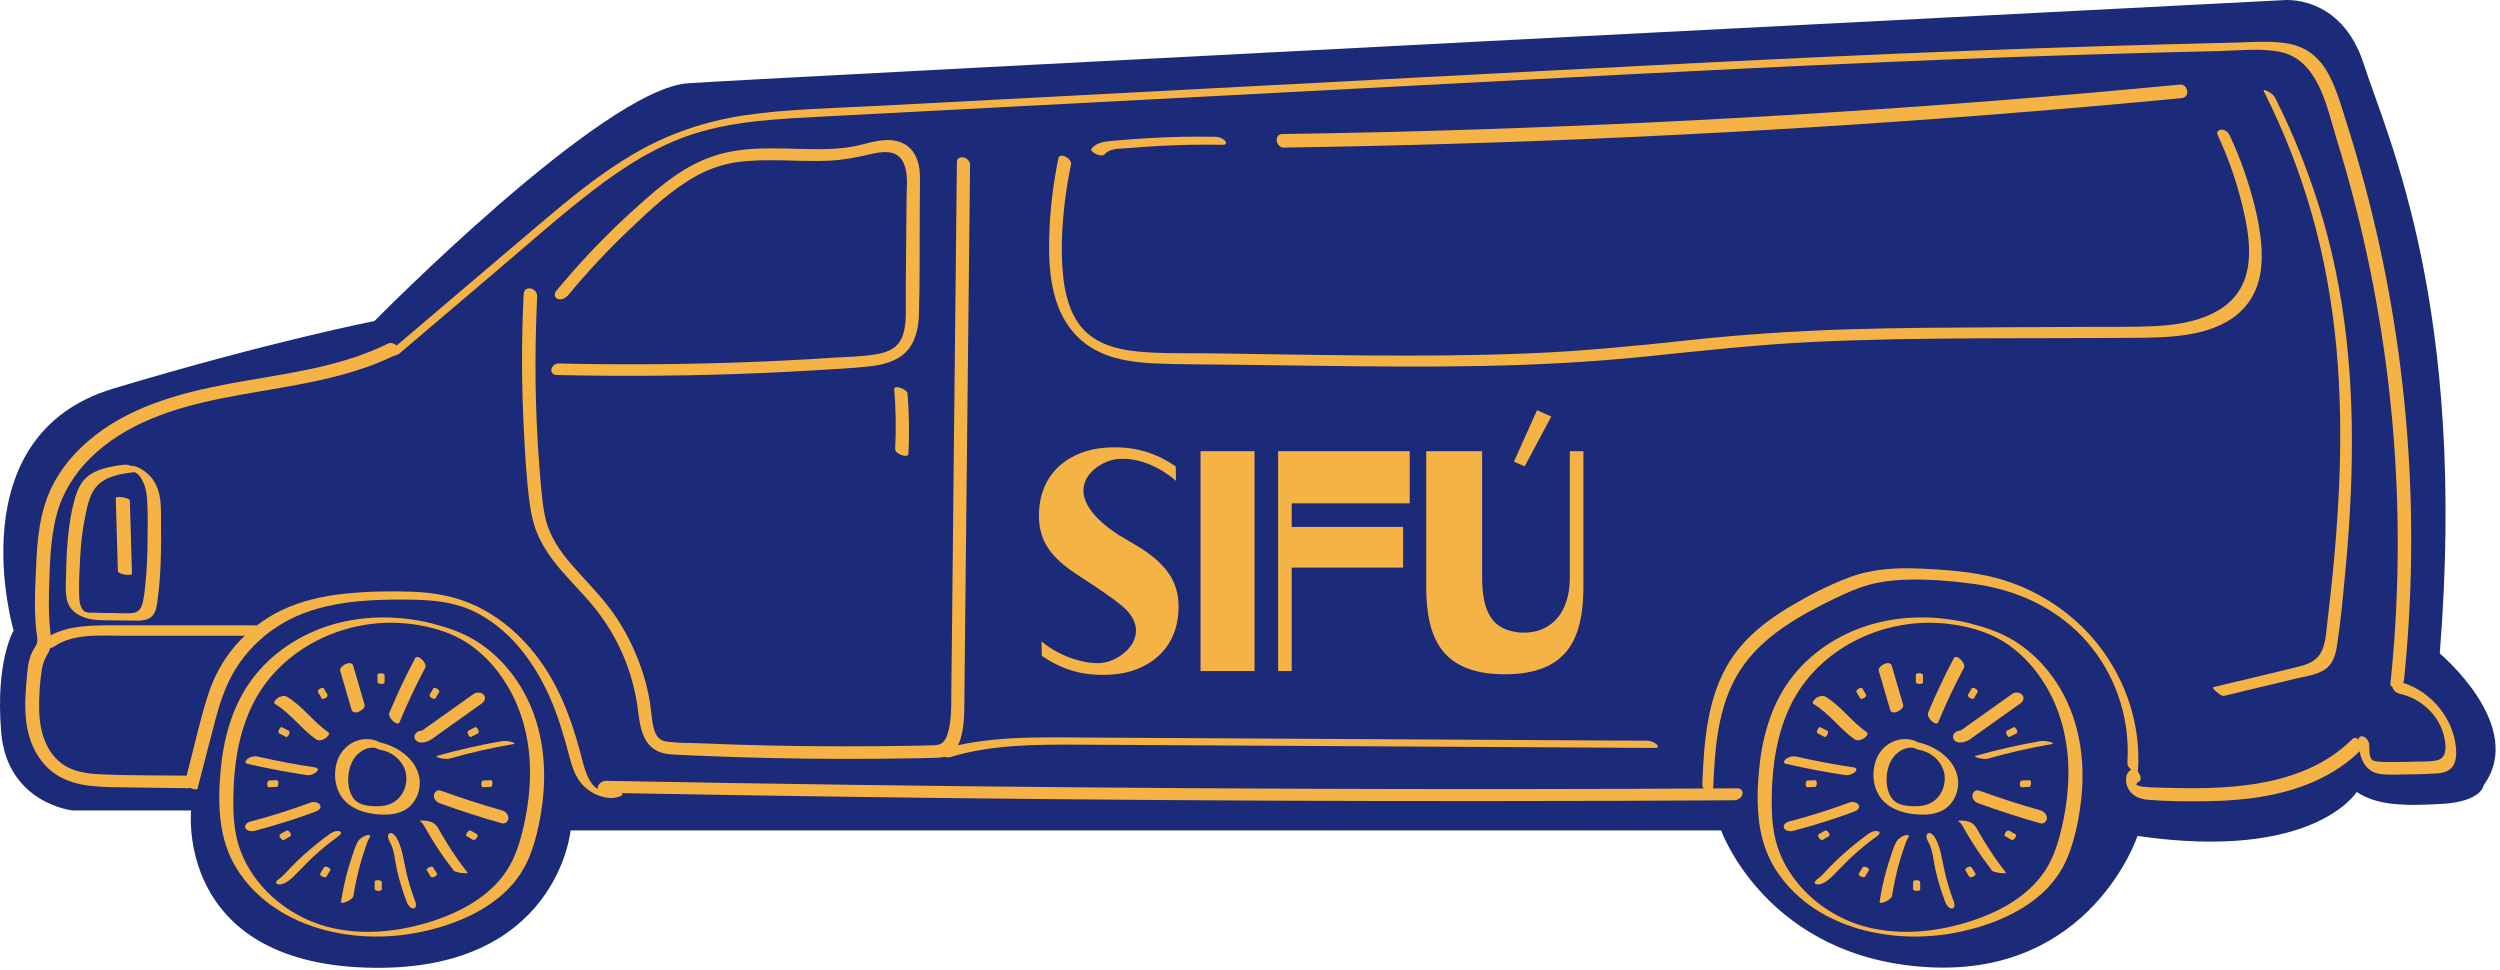 <svg width="469" height="182" viewBox="0 0 469 182" fill="none" xmlns="http://www.w3.org/2000/svg">
<path d="M70.277 60.201C70.277 60.201 113.087 16.69 129.086 15.616C145.086 14.542 428.171 0.038 428.171 0.038C428.171 0.038 439.192 -1.314 443.486 12.134C447.781 25.563 462.944 57.275 457.699 122.588C457.699 122.588 473.965 136.184 465.965 147.261C465.965 147.261 465.68 150.373 458.061 150.817C450.441 151.262 445.823 151.002 442.118 148.576C442.118 148.576 434.081 161.653 400.999 156.819C400.999 156.819 392.353 183.066 361.894 181.455C331.434 179.843 322.883 155.781 322.883 155.781H107.045C107.045 155.781 104.555 182.677 68.718 181.529C32.882 180.38 35.846 152.04 35.846 152.04H13.595C13.595 152.04 1.32 150.725 0.218 137.332C-0.884 123.94 2.555 118.29 2.555 118.29C2.555 118.29 -8.257 81.744 21.271 72.89C50.8 64.017 70.277 60.22 70.277 60.22V60.201Z" fill="#1B2B79"/>
<path d="M74.955 66.296C81.187 60.998 87.42 55.701 93.652 50.403C99.429 45.495 105.11 40.438 111.134 35.807C116.891 31.38 123.143 27.342 130.173 25.101C137.793 22.674 145.868 22.322 153.811 21.896C187.159 20.155 220.526 18.395 253.873 16.654C287.126 14.913 320.379 13.079 353.631 11.653C370.296 10.93 386.96 10.338 403.625 9.893C407.843 9.782 412.061 9.671 416.28 9.578C419.966 9.485 423.918 9.022 427.548 9.689C434.939 11.06 436.516 20.136 438.34 26.045C447.461 55.46 451.204 86.412 449.361 117.087C449.133 120.847 448.829 124.626 448.43 128.368C448.335 129.294 450.881 128.571 450.976 127.719C454.188 96.693 451.737 65.148 443.699 34.955C442.692 31.195 441.609 27.453 440.431 23.73C439.367 20.377 438.435 16.821 436.725 13.709C435.3 11.134 433.172 9.152 430.208 8.393C426.788 7.522 423.044 7.911 419.548 7.985C402.694 8.374 385.858 8.893 369.004 9.541C334.877 10.856 300.769 12.727 266.661 14.505C232.44 16.302 198.199 18.099 163.977 19.895C155.844 20.322 147.579 20.451 139.522 21.655C132.187 22.767 125.29 25.119 118.924 28.842C112.559 32.565 107.029 37.122 101.519 41.79C95.248 47.088 89.016 52.422 82.745 57.738L73.245 65.815C71.914 66.945 74.195 66.963 74.936 66.333L74.955 66.296Z" fill="#F6B345"/>
<path d="M450.022 130.111C453.917 130.908 457.281 133.853 458.364 137.613C458.82 139.206 459.39 142.188 457.11 142.651C455.799 142.911 454.355 142.855 453.024 142.892C451.58 142.929 450.136 142.966 448.692 142.948C447.875 142.948 447.058 142.948 446.241 142.892C445.823 142.855 445.177 142.744 444.968 142.522C444.436 141.929 444.474 140.577 444.474 139.762C444.474 139.15 443.999 138.446 443.429 138.206C442.897 137.965 442.441 138.243 442.46 138.817C442.46 141.429 443.315 144.763 446.469 145.189C448.122 145.411 449.908 145.3 451.58 145.282C453.423 145.282 455.248 145.207 457.091 145.096C458.535 145.004 459.846 144.615 460.435 143.225C460.929 142.021 460.815 140.651 460.625 139.391C460.207 136.724 458.915 134.223 457.11 132.204C455.115 129.981 452.435 128.333 449.452 127.74C448.825 127.61 448.654 128.277 448.768 128.74C448.901 129.315 449.395 129.963 450.022 130.093V130.111Z" fill="#F6B345"/>
<path d="M113.021 148.724C140.707 149.242 168.373 149.65 196.058 149.909C223.743 150.169 251.049 150.298 278.544 150.28C294.125 150.28 309.706 150.224 325.288 150.132C325.953 150.132 326.656 149.724 326.865 149.076C327.036 148.501 326.694 147.89 326.029 147.89C298.344 148.057 270.658 148.075 242.973 147.964C215.478 147.853 187.982 147.612 160.487 147.242C144.906 147.038 129.325 146.779 113.743 146.482C113.078 146.482 112.375 146.89 112.166 147.538C111.976 148.112 112.356 148.705 113.002 148.724H113.021Z" fill="#F6B345"/>
<path d="M401.093 144.445C401.625 136.109 398.927 127.755 393.739 121.105C388.951 114.956 382.015 110.399 374.377 108.399C369.892 107.232 365.161 106.898 360.544 106.676C355.926 106.454 351.29 106.676 346.938 108.306C343.062 109.751 339.262 111.733 335.727 113.844C332.345 115.863 329.115 118.253 326.569 121.235C321.096 127.626 319.937 135.98 319.5 144.019C319.443 145.056 319.405 146.112 319.348 147.149C319.329 147.742 319.918 148.372 320.374 148.668C320.735 148.89 321.343 149.057 321.362 148.464C321.704 140.722 322.103 132.479 326.455 125.736C330.578 119.327 337.704 115.4 344.487 112.14C346.463 111.196 348.477 110.306 350.606 109.714C352.734 109.121 354.938 108.862 357.123 108.769C361.532 108.584 366.073 108.973 370.443 109.566C378.082 110.621 385.265 113.826 390.585 119.383C395.962 125.014 398.984 132.534 399.155 140.221C399.174 141.185 399.155 142.166 399.098 143.13C399.06 143.704 399.668 144.352 400.124 144.649C400.485 144.889 401.074 145.038 401.112 144.445H401.093Z" fill="#F6B345"/>
<path d="M399.938 144.373C398.551 144.947 398.684 146.781 399.216 147.874C399.938 149.319 401.401 149.912 402.959 150.041C406.646 150.338 410.427 150.356 414.113 150.301C420.973 150.208 427.927 149.356 434.217 146.577C437.466 145.133 440.449 143.169 442.958 140.668C443.718 139.909 442.217 137.76 441.304 138.649C432.621 147.3 419.377 148.115 407.691 147.818C405.905 147.763 404.08 147.781 402.294 147.615C401.895 147.578 401.458 147.522 401.078 147.374C400.983 147.337 400.869 147.244 400.774 147.207C400.603 147.152 400.717 147.096 400.755 147.207C400.812 147.374 400.755 147.17 400.774 147.115C400.907 146.874 400.888 146.8 401.192 146.67C402.237 146.225 400.983 143.91 399.9 144.355L399.938 144.373Z" fill="#F6B345"/>
<path d="M72.768 64.473C63.476 69.067 52.969 70.123 42.86 72.012C33.378 73.79 23.725 76.476 16.372 82.885C13.141 85.701 10.443 89.202 8.923 93.184C7.061 98.056 6.89 103.261 6.681 108.392C6.567 111.022 6.472 113.652 6.643 116.264C6.681 116.931 6.738 117.616 6.814 118.283C6.89 118.913 7.023 119.561 7.004 120.21C6.985 120.784 6.719 121.173 6.415 121.654C6.073 122.192 5.826 122.747 5.636 123.34C5.256 124.488 5.161 125.693 5.047 126.897C4.933 128.23 4.819 129.582 4.762 130.916C4.667 133.454 4.819 136.01 5.579 138.455C6.244 140.567 7.384 142.549 8.999 144.086C10.69 145.716 12.932 146.698 15.251 147.161C17.569 147.624 20.115 147.661 22.566 147.698C25.397 147.735 28.229 147.772 31.041 147.809C32.428 147.809 33.815 147.846 35.221 147.865C36.969 147.883 36.551 145.531 34.993 145.512C29.692 145.438 24.352 145.512 19.051 145.272C16.904 145.179 14.661 144.938 12.723 143.938C10.937 143.03 9.607 141.511 8.752 139.752C7.764 137.677 7.403 135.454 7.346 133.176C7.289 130.675 7.46 128.101 7.84 125.637C8.011 124.507 8.372 123.599 8.961 122.618C9.664 121.469 9.645 120.284 9.493 118.987C9.17 116.431 9.132 113.838 9.189 111.263C9.322 106.336 9.379 101.242 10.652 96.463C11.735 92.425 13.996 88.831 16.999 85.868C23.573 79.421 32.618 76.532 41.549 74.735C51.391 72.753 61.538 71.827 70.906 68.067C72.046 67.604 73.148 67.103 74.25 66.566C75.713 65.844 74.079 63.825 72.768 64.473Z" fill="#F6B345"/>
<path d="M37.073 147.887C38.194 143.571 39.297 139.236 40.437 134.92C41.444 131.105 42.736 127.437 45.073 124.177C47.125 121.306 49.766 118.879 52.826 117.045C56.265 114.989 60.141 113.822 64.112 113.193C68.236 112.544 72.435 112.452 76.615 112.489C80.701 112.526 84.824 112.822 88.567 114.545C95.427 117.712 100.101 124.01 103.066 130.623C104.719 134.328 105.84 138.199 106.866 142.107C107.341 143.886 107.93 145.682 109.165 147.09C110.4 148.498 112.3 149.498 114.182 149.683C115.018 149.758 115.835 149.628 116.595 149.276C117.089 149.035 116.253 148.387 116.063 148.276C115.645 148.016 114.904 147.664 114.41 147.905C110.723 149.683 109.545 143.737 108.956 141.496C107.93 137.606 106.657 133.753 104.928 130.086C101.66 123.232 96.491 117.157 89.461 113.748C85.66 111.915 81.575 111.155 77.357 111.007C73.138 110.859 68.844 110.933 64.664 111.377C60.483 111.822 56.55 112.711 52.845 114.471C49.595 116.027 46.688 118.249 44.332 120.917C41.824 123.751 40.075 127.029 38.954 130.604C37.605 134.828 36.655 139.181 35.534 143.46L34.698 146.72C34.489 147.553 36.959 148.516 37.111 147.887H37.073Z" fill="#F6B345"/>
<path d="M207.229 28.942C208.141 27.775 210.25 27.904 211.58 27.793C213.576 27.626 215.571 27.478 217.585 27.367C221.556 27.163 225.509 27.089 229.48 27.163C230.031 27.163 230.145 26.774 229.822 26.404C229.423 25.941 228.682 25.681 228.074 25.663C223.836 25.589 219.599 25.663 215.381 25.922C213.291 26.033 211.2 26.2 209.11 26.385C207.552 26.534 205.785 26.589 204.759 27.904C204.322 28.46 206.678 29.664 207.229 28.942Z" fill="#F6B345"/>
<path d="M198.568 29.666C197.561 34.482 196.972 39.391 196.839 44.318C196.744 48.356 196.877 52.468 198.112 56.358C199.252 59.97 201.437 63.193 204.763 65.231C208.297 67.398 212.515 67.991 216.62 68.176C221.522 68.398 226.443 68.343 231.365 68.417C236.552 68.491 241.721 68.546 246.908 68.621C257.264 68.75 267.601 68.861 277.957 68.658C288.313 68.454 298.668 67.917 308.967 66.861C319.266 65.805 329.755 64.638 340.225 64.138C360.785 63.193 381.401 63.564 401.98 63.36C408.763 63.286 417.238 62.767 421.666 56.951C424.193 53.635 424.573 49.356 424.174 45.374C423.718 40.854 422.483 36.335 421 32.056C420.221 29.796 419.309 27.592 418.302 25.424C418.036 24.85 417.466 24.331 416.782 24.313C416.231 24.313 415.756 24.739 416.022 25.295C417.979 29.5 419.537 33.889 420.62 38.391C421.609 42.466 422.483 46.93 421.495 51.098C419.689 58.692 411.709 60.767 404.697 61.156C400.251 61.397 395.766 61.285 391.32 61.322C386.304 61.341 381.306 61.378 376.29 61.397C366.371 61.452 356.471 61.471 346.552 61.785C336.634 62.1 326.582 62.767 316.644 63.842C306.706 64.916 296.882 65.879 286.925 66.287C266.974 67.102 246.984 66.546 227.032 66.287C222.491 66.231 217.874 66.379 213.351 65.935C209.475 65.564 205.523 64.49 202.938 61.452C200.582 58.655 199.727 54.876 199.404 51.338C198.986 46.93 199.233 42.41 199.746 38.02C200.031 35.612 200.43 33.223 200.924 30.852C201.152 29.759 198.815 28.462 198.549 29.703L198.568 29.666Z" fill="#F6B345"/>
<path d="M98.246 54.913C97.809 63.675 97.828 72.455 98.303 81.216C98.531 85.588 98.778 89.978 99.348 94.312C99.614 96.313 100.051 98.313 100.83 100.184C101.533 101.851 102.502 103.426 103.585 104.889C105.732 107.779 108.374 110.279 110.711 113.021C113.162 115.873 115.176 119.041 116.696 122.449C118.216 125.857 119.242 129.599 119.699 133.341C120.079 136.564 120.687 140.454 124.563 141.324C125.589 141.547 126.634 141.565 127.679 141.621C128.8 141.676 129.921 141.732 131.042 141.769C133.323 141.861 135.603 141.954 137.902 142.028C142.424 142.176 146.947 142.269 151.469 142.325C155.992 142.38 160.514 142.38 165.055 142.343C167.335 142.325 169.635 142.288 171.915 142.25C173.017 142.232 174.138 142.213 175.24 142.176C176.209 142.158 177.216 142.084 178.09 141.602C179.781 140.676 180.295 138.546 180.599 136.842C180.96 134.786 180.903 132.692 180.922 130.636C180.96 126.209 181.017 121.782 181.055 117.355C181.15 108.464 181.245 99.573 181.34 90.663C181.435 81.809 181.53 72.955 181.625 64.119C181.72 55.265 181.815 46.411 181.91 37.576C181.929 35.39 181.948 33.186 181.986 31C181.986 30.333 181.511 29.722 180.846 29.537C180.276 29.388 179.515 29.648 179.515 30.314C179.325 47.671 179.154 65.008 178.964 82.365C178.869 91.034 178.774 99.721 178.698 108.39C178.66 112.687 178.603 116.985 178.565 121.264C178.546 123.449 178.527 125.654 178.489 127.839C178.451 130.025 178.508 132.044 178.375 134.137C178.318 135.063 178.204 136.008 177.976 136.934C177.786 137.731 177.501 138.713 176.855 139.287C176.323 139.75 175.601 139.805 174.917 139.824C173.777 139.861 172.618 139.88 171.478 139.898C166.993 139.972 162.509 140.028 158.025 140.009C149.246 140.009 140.448 139.824 131.67 139.453C129.503 139.361 127.261 139.416 125.133 139.139C123.632 138.935 123.005 138.027 122.644 136.638C122.245 135.045 122.188 133.378 121.922 131.748C121.637 129.988 121.219 128.228 120.687 126.524C119.547 122.875 117.931 119.43 115.86 116.207C113.903 113.188 111.471 110.594 109.039 107.945C106.606 105.297 104.345 102.703 103.034 99.462C102.312 97.683 101.989 95.794 101.761 93.905C101.514 91.793 101.343 89.681 101.191 87.57C100.526 79.012 100.317 70.417 100.545 61.841C100.602 59.766 100.678 57.673 100.773 55.599C100.811 54.932 100.279 54.302 99.633 54.135C99.044 53.987 98.341 54.246 98.303 54.913H98.246Z" fill="#F6B345"/>
<path d="M178.124 142.071C186.048 139.644 194.408 139.663 202.636 139.7C211.358 139.755 220.079 139.792 228.801 139.848C246.245 139.941 263.688 140.052 281.131 140.144C290.936 140.2 300.741 140.255 310.546 140.311C311.059 140.311 311.173 140.015 310.812 139.663C310.394 139.255 309.634 138.959 309.045 138.959C291.506 138.866 273.968 138.755 256.429 138.662C238.891 138.57 221.353 138.459 203.814 138.366C194.56 138.31 185.06 138.014 176.129 140.737C175.578 140.904 176.015 141.348 176.319 141.534C176.737 141.811 177.573 142.219 178.105 142.052L178.124 142.071Z" fill="#F6B345"/>
<path d="M106.434 55.552C110.064 51.162 113.959 46.976 118.101 43.049C121.978 39.363 126.044 35.492 130.813 32.898C133.151 31.639 135.659 30.787 138.3 30.416C141.093 30.027 143.924 30.027 146.718 30.083C149.511 30.138 152.399 30.268 155.249 30.157C158.1 30.046 160.684 29.527 163.401 28.897C165.415 28.434 168.018 28.045 169.254 30.101C170.489 32.157 170.09 34.825 170.071 37.029C170.014 43.105 169.976 49.18 169.919 55.256C169.9 57.719 170.166 60.461 169.387 62.85C168.665 65.073 166.84 66.036 164.598 66.425C161.881 66.907 159.031 66.944 156.275 67.111C153.159 67.315 150.043 67.5 146.908 67.648C134.424 68.259 121.921 68.463 109.418 68.278C107.898 68.259 106.377 68.222 104.857 68.185C103.337 68.148 102.748 70.315 104.496 70.352C117.569 70.649 130.661 70.519 143.734 69.945C146.984 69.797 150.252 69.63 153.501 69.426C156.751 69.222 159.734 69.093 162.831 68.759C165.377 68.5 168.075 67.907 169.919 66.073C171.762 64.24 172.313 61.572 172.389 59.016C172.579 52.792 172.503 46.532 172.541 40.308C172.541 38.696 172.56 37.103 172.579 35.492C172.579 34.232 172.636 32.972 172.484 31.713C172.161 29.212 170.831 27.045 168.17 26.452C165.51 25.86 162.964 26.897 160.475 27.397C157.587 27.99 154.603 28.027 151.658 27.971C145.787 27.879 139.744 27.36 134.063 29.212C128.381 31.065 124.106 34.695 119.907 38.437C115.403 42.438 111.166 46.717 107.194 51.236C106.225 52.348 105.275 53.459 104.325 54.608C103.945 55.071 103.983 55.793 104.572 56.052C105.199 56.33 105.978 56.015 106.377 55.534L106.434 55.552Z" fill="#F6B345"/>
<path d="M167.763 72.999C168.067 76.759 168.124 80.538 167.934 84.298C167.896 85.113 170.366 86.076 170.423 85.132C170.613 81.371 170.556 77.593 170.252 73.832C170.176 72.999 167.706 72.128 167.763 72.999Z" fill="#F6B345"/>
<path d="M92.102 146.365L90.639 146.421C90.525 146.421 90.449 146.513 90.411 146.606C90.335 146.736 90.297 146.902 90.297 147.05C90.297 147.199 90.297 147.365 90.373 147.495C90.411 147.569 90.487 147.699 90.582 147.68L92.045 147.625C92.159 147.625 92.235 147.532 92.273 147.439C92.349 147.31 92.387 147.143 92.387 146.995C92.387 146.847 92.387 146.68 92.311 146.55C92.273 146.476 92.197 146.347 92.102 146.365Z" fill="#F6B345"/>
<path d="M51.936 146.365L50.473 146.421C50.359 146.421 50.283 146.513 50.245 146.606C50.169 146.736 50.131 146.902 50.131 147.05C50.131 147.199 50.131 147.365 50.207 147.495C50.245 147.569 50.321 147.699 50.416 147.68L51.879 147.625C51.993 147.625 52.069 147.532 52.107 147.439C52.183 147.31 52.221 147.143 52.221 146.995C52.221 146.847 52.221 146.68 52.145 146.55C52.107 146.476 52.031 146.347 51.936 146.365Z" fill="#F6B345"/>
<path d="M89.528 156.523L88.274 155.8C88.274 155.8 88.065 155.8 87.989 155.837C87.856 155.911 87.723 156.041 87.647 156.152C87.571 156.263 87.476 156.412 87.457 156.578C87.457 156.671 87.457 156.801 87.533 156.856L88.787 157.579C88.787 157.579 88.996 157.579 89.072 157.541C89.205 157.467 89.338 157.338 89.414 157.227C89.49 157.115 89.585 156.967 89.604 156.801C89.604 156.708 89.604 156.578 89.528 156.523Z" fill="#F6B345"/>
<path d="M81.984 163.913L81.243 162.691C81.243 162.691 81.072 162.58 80.977 162.58C80.825 162.58 80.654 162.635 80.521 162.691C80.388 162.746 80.236 162.839 80.141 162.969C80.084 163.043 80.008 163.154 80.065 163.246L80.806 164.469C80.806 164.469 80.977 164.58 81.072 164.58C81.224 164.58 81.395 164.525 81.528 164.469C81.661 164.413 81.813 164.321 81.908 164.191C81.965 164.117 82.041 164.006 81.984 163.913Z" fill="#F6B345"/>
<path d="M71.617 166.864V165.456C71.617 165.345 71.503 165.271 71.427 165.234C71.294 165.16 71.123 165.123 70.971 165.123C70.819 165.123 70.648 165.123 70.496 165.178C70.42 165.215 70.287 165.271 70.287 165.382V166.79C70.287 166.901 70.401 166.975 70.477 167.012C70.61 167.086 70.781 167.123 70.933 167.123C71.085 167.123 71.256 167.123 71.408 167.067C71.484 167.03 71.617 166.975 71.617 166.864Z" fill="#F6B345"/>
<path d="M70.818 126.563V127.971C70.818 128.082 70.932 128.156 71.008 128.193C71.141 128.267 71.312 128.304 71.464 128.304C71.616 128.304 71.787 128.304 71.939 128.249C72.016 128.212 72.148 128.156 72.148 128.045V126.637C72.148 126.526 72.034 126.452 71.959 126.415C71.825 126.341 71.654 126.304 71.502 126.304C71.35 126.304 71.179 126.304 71.027 126.359C70.951 126.396 70.818 126.452 70.818 126.563Z" fill="#F6B345"/>
<path d="M89.142 136.427L87.85 137.094C87.755 137.15 87.736 137.261 87.717 137.354C87.717 137.502 87.755 137.668 87.831 137.798C87.907 137.928 87.983 138.076 88.097 138.169C88.173 138.224 88.287 138.298 88.382 138.243L89.674 137.576C89.769 137.52 89.788 137.409 89.807 137.317C89.807 137.168 89.769 137.002 89.693 136.872C89.617 136.742 89.541 136.594 89.427 136.501C89.351 136.446 89.237 136.372 89.142 136.427Z" fill="#F6B345"/>
<path d="M81.308 129.12L80.586 130.343C80.586 130.343 80.586 130.547 80.624 130.621C80.7 130.751 80.833 130.862 80.966 130.936C81.099 131.01 81.251 131.102 81.403 131.102C81.498 131.102 81.631 131.102 81.688 131.028L82.41 129.806C82.41 129.806 82.41 129.602 82.372 129.528C82.296 129.398 82.163 129.287 82.03 129.213C81.897 129.139 81.745 129.046 81.593 129.046C81.498 129.046 81.365 129.046 81.308 129.12Z" fill="#F6B345"/>
<path d="M52.516 156.523L53.77 155.8C53.77 155.8 53.979 155.8 54.055 155.837C54.188 155.911 54.321 156.041 54.397 156.152C54.473 156.263 54.568 156.412 54.587 156.578C54.587 156.671 54.587 156.801 54.511 156.856L53.257 157.579C53.257 157.579 53.047 157.579 52.971 157.541C52.839 157.467 52.706 157.338 52.63 157.227C52.553 157.115 52.459 156.967 52.44 156.801C52.44 156.708 52.44 156.578 52.516 156.523Z" fill="#F6B345"/>
<path d="M60.055 163.913L60.796 162.691C60.796 162.691 60.967 162.58 61.062 162.58C61.214 162.58 61.386 162.635 61.519 162.691C61.651 162.746 61.803 162.839 61.898 162.969C61.956 163.043 62.032 163.154 61.974 163.246L61.233 164.469C61.233 164.469 61.062 164.58 60.967 164.58C60.815 164.58 60.644 164.525 60.511 164.469C60.378 164.413 60.226 164.321 60.131 164.191C60.074 164.117 59.998 164.006 60.055 163.913Z" fill="#F6B345"/>
<path d="M52.894 136.427L54.186 137.094C54.281 137.15 54.3 137.261 54.319 137.354C54.319 137.502 54.281 137.668 54.205 137.798C54.129 137.928 54.053 138.076 53.939 138.169C53.863 138.224 53.749 138.298 53.654 138.243L52.361 137.576C52.267 137.52 52.248 137.409 52.228 137.317C52.228 137.168 52.267 137.002 52.343 136.872C52.419 136.742 52.495 136.594 52.608 136.501C52.685 136.446 52.799 136.372 52.894 136.427Z" fill="#F6B345"/>
<path d="M60.735 129.12L61.457 130.343C61.457 130.343 61.457 130.547 61.419 130.621C61.343 130.751 61.21 130.862 61.077 130.936C60.944 131.01 60.792 131.102 60.64 131.102C60.545 131.102 60.412 131.102 60.355 131.028L59.633 129.806C59.633 129.806 59.633 129.602 59.671 129.528C59.747 129.398 59.88 129.287 60.013 129.213C60.146 129.139 60.298 129.046 60.45 129.046C60.545 129.046 60.678 129.046 60.735 129.12Z" fill="#F6B345"/>
<path d="M81.233 117.005C75.096 115.45 68.521 115.375 62.422 117.154C56.341 118.932 50.812 122.562 47.125 127.638C43.439 132.713 41.862 138.863 41.349 144.957C40.836 151.051 41.026 157.553 44.408 162.962C51.23 173.853 65.576 177.28 77.794 175.057C83.836 173.964 90.107 171.631 94.629 167.463C96.89 165.388 98.544 162.869 99.589 160.035C100.786 156.775 101.47 153.255 101.85 149.81C102.534 143.346 101.736 136.659 98.772 130.787C96.13 125.545 91.779 120.988 86.231 118.654C84.615 117.969 82.924 117.469 81.233 117.024C81.005 116.968 79.922 116.728 79.827 117.117C79.732 117.506 80.872 117.746 81.043 117.802C83.988 118.561 86.687 119.747 89.062 121.618C91.266 123.34 93.147 125.452 94.648 127.786C97.954 132.861 99.418 138.826 99.437 144.809C99.437 148.162 99.019 151.496 98.296 154.774C97.612 157.812 96.719 160.887 94.933 163.517C91.817 168.148 86.535 171.038 81.252 172.76C75.153 174.761 68.407 175.52 62.099 174.039C56.873 172.798 52.047 169.815 48.684 165.722C47.03 163.703 45.7 161.406 44.883 158.942C43.857 155.83 43.724 152.533 43.781 149.292C43.876 143.531 44.75 137.622 47.296 132.361C52.484 121.618 64.873 115.635 76.806 117.024C78.231 117.191 79.637 117.45 81.024 117.802C81.252 117.858 82.335 118.098 82.43 117.709C82.525 117.32 81.385 117.08 81.214 117.024L81.233 117.005Z" fill="#F6B345"/>
<path d="M70.766 139.014C67.536 137.828 64.268 139.699 63.261 142.793C62.349 145.608 62.956 149.035 65.446 150.924C66.909 152.036 68.733 152.554 70.557 152.74C72.381 152.925 74.11 152.869 75.707 152.091C78.177 150.869 79.26 147.757 78.519 145.238C77.531 141.885 74.034 139.736 70.671 139.144C70.234 139.069 69.664 139.199 69.854 139.718C70.044 140.236 70.918 140.588 71.431 140.681C73.483 141.051 75.213 142.404 75.935 144.33C76.657 146.256 76.068 148.646 74.528 149.998C73.578 150.85 72.362 151.202 71.07 151.239C69.911 151.276 68.524 151.221 67.46 150.702C65.408 149.72 65.085 146.738 65.446 144.793C65.693 143.459 66.301 142.107 67.384 141.237C68.315 140.477 69.645 139.977 70.842 140.422C71.184 140.551 72.02 140.644 72.039 140.107C72.058 139.57 71.108 139.181 70.728 139.032L70.766 139.014Z" fill="#F6B345"/>
<path d="M10.18 121.281C13.79 118.799 18.693 119.262 22.873 119.262C28.118 119.262 33.362 119.262 38.626 119.262C41.628 119.262 44.63 119.262 47.651 119.262C48.221 119.262 49 118.947 49 118.299C49 117.65 48.221 117.317 47.651 117.317C42.179 117.317 36.706 117.317 31.234 117.317C28.46 117.317 25.666 117.317 22.892 117.317C20.479 117.317 18.066 117.261 15.653 117.502C13.03 117.743 10.465 118.41 8.28 119.91C7.767 120.262 7.786 120.929 8.28 121.281C8.812 121.67 9.648 121.67 10.18 121.281Z" fill="#F6B345"/>
<path d="M23.331 87.165C21.183 87.443 18.884 87.795 17.022 88.962C14.856 90.333 14.191 92.741 13.659 95.056C13.013 97.779 12.728 100.576 12.557 103.373C12.481 104.744 12.424 106.133 12.405 107.504C12.367 108.801 12.291 110.116 12.386 111.412C12.462 112.524 12.785 113.617 13.583 114.45C14.495 115.413 15.844 115.932 17.136 116.173C18.371 116.395 19.644 116.358 20.879 116.377C22.343 116.377 23.825 116.414 25.288 116.432C26.447 116.432 27.777 116.432 28.594 115.525C29.354 114.673 29.43 113.413 29.582 112.339C29.981 109.468 30.133 106.578 30.19 103.707C30.228 102.077 30.228 100.428 30.209 98.798C30.209 97.224 30.247 95.631 30.095 94.056C29.829 91.204 28.48 88.851 25.763 87.629C25.478 87.499 24.49 87.184 24.3 87.629C24.11 88.073 25.079 88.518 25.345 88.629C26.067 88.944 26.58 89.833 26.884 90.5C27.378 91.537 27.53 92.704 27.606 93.834C27.777 96.353 27.701 98.928 27.682 101.447C27.663 103.966 27.568 106.596 27.321 109.153C27.207 110.375 27.074 111.616 26.827 112.82C26.618 113.82 26.219 114.765 25.079 114.969C23.939 115.173 22.628 115.006 21.468 115.006C20.233 115.006 18.998 114.987 17.763 114.95C17.098 114.95 16.11 115.043 15.616 114.487C14.97 113.765 14.875 112.654 14.856 111.746C14.761 109.338 14.913 106.893 15.046 104.485C15.179 102.003 15.445 99.52 15.939 97.076C16.414 94.742 16.908 91.945 19.017 90.426C20.803 89.147 23.141 88.833 25.288 88.555C25.896 88.481 25.364 87.869 25.136 87.703C24.642 87.351 23.977 87.11 23.35 87.184L23.331 87.165Z" fill="#F6B345"/>
<path d="M21.719 93.42L22.118 107.128C22.137 107.794 24.778 108.054 24.759 107.665L24.36 93.958C24.341 93.291 21.7 93.031 21.719 93.42Z" fill="#F6B345"/>
<path d="M424.698 17.143C428.46 24.571 431.481 32.313 433.743 40.297C436.004 48.281 437.524 56.764 438.303 65.155C439.082 73.657 439.196 82.197 438.835 90.717C438.474 99.312 437.676 107.888 436.65 116.428C436.422 118.243 436.365 120.188 435.662 121.892C434.921 123.726 433.382 124.504 431.519 124.985C427.187 126.078 422.855 127.078 418.522 128.116C417.439 128.375 416.356 128.634 415.273 128.894C414.874 128.986 415.691 129.69 415.786 129.764C416.071 130.005 416.812 130.653 417.249 130.542C421.658 129.486 426.066 128.412 430.474 127.356C432.337 126.912 434.541 126.652 436.156 125.597C437.638 124.615 438.132 122.892 438.398 121.262C439.063 117.113 439.443 112.89 439.842 108.703C440.26 104.406 440.621 100.09 440.849 95.774C441.324 87.161 441.381 78.529 440.773 69.934C440.165 61.377 438.873 52.837 436.707 44.52C434.617 36.481 431.748 28.646 428.175 21.125C427.719 20.162 427.244 19.199 426.769 18.254C426.522 17.754 425.857 17.347 425.363 17.087C425.154 16.976 424.451 16.68 424.698 17.162V17.143Z" fill="#F6B345"/>
<path d="M240.906 27.687C262.891 27.354 284.857 26.687 306.804 25.668C328.655 24.649 350.469 23.297 372.264 21.611C384.615 20.648 396.947 19.592 409.279 18.407C410.951 18.24 410.476 15.721 408.956 15.869C387.085 17.962 365.176 19.703 343.23 21.093C321.416 22.482 299.564 23.538 277.712 24.26C265.342 24.668 252.953 24.964 240.564 25.149C238.892 25.168 239.348 27.724 240.887 27.687H240.906Z" fill="#F6B345"/>
<path d="M63.821 125.842C64.543 128.287 65.246 130.732 65.968 133.177C66.139 133.751 66.823 133.714 67.279 133.529C67.697 133.362 68.571 132.788 68.4 132.214C67.678 129.769 66.975 127.324 66.253 124.879C66.082 124.305 65.398 124.342 64.942 124.527C64.524 124.694 63.65 125.268 63.821 125.842Z" fill="#F6B345"/>
<path d="M51.621 132.092C54.586 133.852 56.524 136.797 59.355 138.724C59.849 139.057 60.628 138.798 61.065 138.501C61.35 138.316 62.053 137.668 61.559 137.334C58.728 135.408 56.79 132.463 53.826 130.703C53.312 130.407 52.572 130.629 52.115 130.925C51.868 131.092 51.108 131.777 51.621 132.092Z" fill="#F6B345"/>
<path d="M46.333 143.279C50.057 144.131 53.819 144.854 57.601 145.409C58.19 145.502 58.988 145.206 59.406 144.779C59.805 144.39 59.634 144.039 59.102 143.964C55.492 143.427 51.881 142.742 48.328 141.927C47.72 141.779 47.017 141.964 46.504 142.316C46.238 142.501 45.706 143.112 46.333 143.261V143.279Z" fill="#F6B345"/>
<path d="M47.764 155.868C51.64 154.849 55.459 153.645 59.221 152.256C59.715 152.07 60.343 151.626 60.057 151.033C59.791 150.496 58.879 150.348 58.347 150.533C54.604 151.922 50.785 153.126 46.889 154.145C46.376 154.275 45.768 154.812 46.053 155.368C46.338 155.923 47.212 156.016 47.764 155.868Z" fill="#F6B345"/>
<path d="M53.87 165.427C54.763 164.797 55.504 164.019 56.245 163.241C56.986 162.463 57.784 161.667 58.582 160.907C60.14 159.444 61.794 158.092 63.542 156.832C63.827 156.629 64.283 156.11 63.694 155.943C63.105 155.776 62.344 156.091 61.907 156.406C60.102 157.703 58.392 159.111 56.758 160.592C55.96 161.315 55.2 162.074 54.459 162.834C53.718 163.593 53.091 164.39 52.236 164.982C51.932 165.186 51.514 165.705 52.084 165.872C52.654 166.038 53.433 165.723 53.87 165.409V165.427Z" fill="#F6B345"/>
<path d="M67.167 157.809C66.711 158.606 66.426 159.532 66.141 160.402C65.818 161.366 65.514 162.329 65.229 163.311C64.697 165.237 64.279 167.182 63.975 169.145C63.899 169.627 64.925 169.201 65.077 169.145C65.495 168.942 66.236 168.534 66.312 168.015C66.616 166.126 67.015 164.237 67.509 162.384C67.756 161.477 68.041 160.569 68.326 159.68C68.611 158.791 68.915 157.846 69.39 157.013C69.675 156.494 68.877 156.661 68.649 156.735C68.098 156.939 67.471 157.328 67.167 157.828V157.809Z" fill="#F6B345"/>
<path d="M73.076 157.844C74.007 159.419 74.064 161.438 74.463 163.16C74.938 165.235 75.565 167.273 76.325 169.273C76.496 169.718 77.009 170.496 77.598 170.422C78.187 170.348 78.054 169.551 77.921 169.181C77.161 167.18 76.553 165.142 76.097 163.049C75.641 160.956 75.432 158.956 74.368 157.122C74.14 156.751 73.57 156.066 73.057 156.344C72.544 156.622 72.886 157.511 73.076 157.844Z" fill="#F6B345"/>
<path d="M78.892 154.144C79.197 154.33 79.406 154.644 79.577 154.941C79.824 155.348 80.033 155.756 80.28 156.163C80.755 156.997 81.268 157.812 81.781 158.627C82.826 160.257 83.947 161.813 85.125 163.35C85.22 163.48 85.6 163.554 85.714 163.591C86.037 163.684 86.398 163.758 86.74 163.795C86.854 163.795 87.88 163.906 87.709 163.702C86.493 162.128 85.334 160.516 84.27 158.831C83.757 158.016 83.244 157.201 82.769 156.367C82.332 155.626 82.009 154.793 81.23 154.348C80.736 154.052 79.995 153.978 79.425 153.941C79.254 153.941 78.436 153.885 78.892 154.144Z" fill="#F6B345"/>
<path d="M82.525 150.698C86.345 152.088 90.202 153.329 94.116 154.44C94.743 154.625 95.332 154.162 95.371 153.551C95.409 152.884 94.895 152.236 94.249 152.051C90.335 150.939 86.478 149.698 82.658 148.309C82.031 148.087 81.442 148.605 81.404 149.198C81.366 149.902 81.879 150.476 82.525 150.698Z" fill="#F6B345"/>
<path d="M84.37 142.313C88.303 141.183 92.313 140.275 96.341 139.59C96.911 139.497 96.018 139.182 95.904 139.164C95.315 139.016 94.65 138.96 94.061 139.053C90.013 139.756 86.023 140.664 82.09 141.776C81.558 141.924 82.375 142.165 82.527 142.202C83.078 142.331 83.819 142.461 84.37 142.313Z" fill="#F6B345"/>
<path d="M74.959 135.472C76.403 131.99 78.018 128.581 79.785 125.247C80.203 124.451 78.36 122.561 77.866 123.506C76.099 126.84 74.484 130.249 73.04 133.731C72.678 134.583 74.579 136.417 74.959 135.472Z" fill="#F6B345"/>
<path d="M78.91 139.283C80.221 139.394 81.171 138.542 82.14 137.838C83.071 137.171 83.984 136.523 84.915 135.856C86.758 134.541 88.62 133.226 90.463 131.91C90.976 131.54 91.185 130.836 90.729 130.336C90.273 129.836 89.38 129.799 88.848 130.188C87.157 131.392 85.485 132.577 83.793 133.781C82.957 134.374 82.102 134.985 81.266 135.578C80.867 135.856 80.487 136.134 80.088 136.412C79.86 136.578 79.651 136.726 79.423 136.893C79.328 136.967 79.233 137.023 79.119 137.097C79.043 137.097 79.1 137.097 79.309 137.06C78.663 137.004 77.903 137.393 77.77 138.06C77.637 138.727 78.264 139.246 78.891 139.301L78.91 139.283Z" fill="#F6B345"/>
<path d="M380.727 146.365L379.264 146.421C379.15 146.421 379.074 146.513 379.036 146.606C378.96 146.736 378.922 146.902 378.922 147.05C378.922 147.199 378.922 147.365 378.998 147.495C379.036 147.569 379.112 147.699 379.207 147.68L380.67 147.625C380.784 147.625 380.86 147.532 380.898 147.439C380.974 147.31 381.012 147.143 381.012 146.995C381.012 146.847 381.012 146.68 380.936 146.55C380.898 146.476 380.822 146.347 380.727 146.365Z" fill="#F6B345"/>
<path d="M340.557 146.365L339.094 146.421C338.98 146.421 338.904 146.513 338.866 146.606C338.79 146.736 338.752 146.902 338.752 147.05C338.752 147.199 338.752 147.365 338.828 147.495C338.866 147.569 338.942 147.699 339.037 147.68L340.5 147.625C340.614 147.625 340.69 147.532 340.728 147.439C340.804 147.31 340.842 147.143 340.842 146.995C340.842 146.847 340.842 146.68 340.766 146.55C340.728 146.476 340.652 146.347 340.557 146.365Z" fill="#F6B345"/>
<path d="M378.132 156.523L376.878 155.8C376.878 155.8 376.669 155.8 376.593 155.837C376.46 155.911 376.327 156.041 376.251 156.152C376.175 156.263 376.08 156.412 376.061 156.578C376.061 156.671 376.061 156.801 376.137 156.856L377.391 157.579C377.391 157.579 377.6 157.579 377.676 157.541C377.809 157.467 377.942 157.338 378.018 157.227C378.094 157.115 378.189 156.967 378.208 156.801C378.208 156.708 378.208 156.578 378.132 156.523Z" fill="#F6B345"/>
<path d="M370.603 163.913L369.862 162.691C369.862 162.691 369.691 162.58 369.596 162.58C369.444 162.58 369.273 162.635 369.14 162.691C369.007 162.746 368.855 162.839 368.76 162.969C368.703 163.043 368.627 163.154 368.684 163.246L369.425 164.469C369.425 164.469 369.596 164.58 369.691 164.58C369.843 164.58 370.014 164.525 370.147 164.469C370.28 164.413 370.432 164.321 370.527 164.191C370.584 164.117 370.66 164.006 370.603 163.913Z" fill="#F6B345"/>
<path d="M360.229 166.864V165.456C360.229 165.345 360.115 165.271 360.039 165.234C359.906 165.16 359.735 165.123 359.582 165.123C359.43 165.123 359.259 165.123 359.107 165.178C359.031 165.215 358.898 165.271 358.898 165.382V166.79C358.898 166.901 359.012 166.975 359.088 167.012C359.221 167.086 359.392 167.123 359.544 167.123C359.696 167.123 359.868 167.123 360.02 167.067C360.096 167.03 360.229 166.975 360.229 166.864Z" fill="#F6B345"/>
<path d="M359.414 126.563V127.971C359.414 128.082 359.528 128.156 359.604 128.193C359.737 128.267 359.908 128.304 360.06 128.304C360.212 128.304 360.383 128.304 360.535 128.249C360.611 128.212 360.744 128.156 360.744 128.045V126.637C360.744 126.526 360.63 126.452 360.554 126.415C360.421 126.341 360.25 126.304 360.098 126.304C359.946 126.304 359.775 126.304 359.623 126.359C359.547 126.396 359.414 126.452 359.414 126.563Z" fill="#F6B345"/>
<path d="M377.769 136.427L376.477 137.094C376.382 137.15 376.363 137.261 376.344 137.354C376.344 137.502 376.382 137.668 376.458 137.798C376.534 137.928 376.61 138.076 376.724 138.169C376.8 138.224 376.914 138.298 377.009 138.243L378.301 137.576C378.396 137.52 378.415 137.409 378.434 137.317C378.434 137.168 378.396 137.002 378.32 136.872C378.244 136.742 378.168 136.594 378.054 136.501C377.978 136.446 377.864 136.372 377.769 136.427Z" fill="#F6B345"/>
<path d="M369.911 129.12L369.189 130.343C369.189 130.343 369.189 130.547 369.227 130.621C369.303 130.751 369.436 130.862 369.569 130.936C369.702 131.01 369.854 131.102 370.007 131.102C370.102 131.102 370.235 131.102 370.292 131.028L371.014 129.806C371.014 129.806 371.014 129.602 370.976 129.528C370.9 129.398 370.767 129.287 370.634 129.213C370.501 129.139 370.349 129.046 370.197 129.046C370.102 129.046 369.968 129.046 369.911 129.12Z" fill="#F6B345"/>
<path d="M341.154 156.523L342.408 155.8C342.408 155.8 342.617 155.8 342.693 155.837C342.826 155.911 342.959 156.041 343.035 156.152C343.111 156.263 343.206 156.412 343.225 156.578C343.225 156.671 343.225 156.801 343.149 156.856L341.895 157.579C341.895 157.579 341.686 157.579 341.61 157.541C341.477 157.467 341.344 157.338 341.268 157.227C341.192 157.115 341.097 156.967 341.078 156.801C341.078 156.708 341.078 156.578 341.154 156.523Z" fill="#F6B345"/>
<path d="M348.704 163.913L349.445 162.691C349.445 162.691 349.616 162.58 349.711 162.58C349.863 162.58 350.034 162.635 350.167 162.691C350.3 162.746 350.452 162.839 350.547 162.969C350.604 163.043 350.68 163.154 350.623 163.246L349.882 164.469C349.882 164.469 349.711 164.58 349.616 164.58C349.464 164.58 349.293 164.525 349.16 164.469C349.027 164.413 348.875 164.321 348.78 164.191C348.723 164.117 348.647 164.006 348.704 163.913Z" fill="#F6B345"/>
<path d="M341.517 136.427L342.809 137.094C342.904 137.15 342.923 137.261 342.942 137.354C342.942 137.502 342.904 137.668 342.828 137.798C342.752 137.928 342.676 138.076 342.562 138.169C342.486 138.224 342.372 138.298 342.277 138.243L340.985 137.576C340.89 137.52 340.871 137.409 340.852 137.317C340.852 137.168 340.89 137.002 340.966 136.872C341.042 136.742 341.118 136.594 341.232 136.501C341.308 136.446 341.422 136.372 341.517 136.427Z" fill="#F6B345"/>
<path d="M349.364 129.12L350.086 130.343C350.086 130.343 350.086 130.547 350.048 130.621C349.972 130.751 349.839 130.862 349.706 130.936C349.573 131.01 349.421 131.102 349.269 131.102C349.174 131.102 349.041 131.102 348.984 131.028L348.262 129.806C348.262 129.806 348.262 129.602 348.3 129.528C348.376 129.398 348.509 129.287 348.642 129.213C348.775 129.139 348.927 129.046 349.079 129.046C349.174 129.046 349.307 129.046 349.364 129.12Z" fill="#F6B345"/>
<path d="M369.835 117.005C363.697 115.45 357.123 115.375 351.023 117.154C344.943 118.932 339.413 122.562 335.727 127.638C332.06 132.676 330.463 138.863 329.95 144.957C329.437 151.107 329.627 157.553 333.01 162.962C339.831 173.853 354.177 177.28 366.395 175.057C372.438 173.964 378.708 171.631 383.231 167.463C385.492 165.388 387.145 162.869 388.19 160.035C389.387 156.775 390.071 153.255 390.451 149.81C391.135 143.346 390.337 136.659 387.373 130.787C384.732 125.545 380.381 120.988 374.832 118.654C373.217 117.969 371.526 117.469 369.835 117.024C369.607 116.968 368.524 116.728 368.429 117.117C368.334 117.506 369.474 117.746 369.645 117.802C372.59 118.561 375.288 119.747 377.663 121.618C379.868 123.34 381.749 125.452 383.25 127.786C386.556 132.861 388.019 138.826 388.038 144.809C388.038 148.162 387.62 151.496 386.898 154.774C386.214 157.812 385.321 160.887 383.535 163.517C380.419 168.148 375.136 171.038 369.854 172.76C363.754 174.761 357.009 175.52 350.7 174.039C345.475 172.798 340.648 169.815 337.285 165.722C335.632 163.703 334.302 161.406 333.485 158.942C332.459 155.83 332.326 152.533 332.383 149.292C332.478 143.531 333.352 137.622 335.898 132.361C341.085 121.618 353.474 115.635 365.407 117.024C366.832 117.191 368.239 117.45 369.626 117.802C369.854 117.858 370.937 118.098 371.032 117.709C371.127 117.32 369.987 117.08 369.816 117.024L369.835 117.005Z" fill="#F6B345"/>
<path d="M359.368 139.014C356.137 137.828 352.869 139.699 351.862 142.793C350.95 145.608 351.558 149.035 354.047 150.924C355.51 152.036 357.335 152.554 359.159 152.74C360.983 152.925 362.712 152.869 364.308 152.091C366.778 150.869 367.861 147.757 367.12 145.238C366.132 141.885 362.636 139.736 359.273 139.144C358.836 139.069 358.266 139.199 358.456 139.718C358.646 140.236 359.52 140.588 360.033 140.681C362.085 141.051 363.814 142.404 364.536 144.33C365.258 146.256 364.669 148.646 363.13 149.998C362.18 150.85 360.964 151.202 359.672 151.239C358.513 151.276 357.126 151.221 356.061 150.702C354.009 149.72 353.686 146.738 354.047 144.793C354.294 143.459 354.902 142.107 355.985 141.237C356.917 140.477 358.247 139.977 359.444 140.422C359.786 140.551 360.622 140.644 360.641 140.107C360.66 139.57 359.71 139.181 359.33 139.032L359.368 139.014Z" fill="#F6B345"/>
<path d="M352.454 125.842C353.176 128.287 353.879 130.732 354.601 133.177C354.772 133.751 355.456 133.714 355.912 133.529C356.33 133.362 357.204 132.788 357.033 132.214C356.311 129.769 355.608 127.324 354.886 124.879C354.715 124.305 354.031 124.342 353.575 124.527C353.157 124.694 352.283 125.268 352.454 125.842Z" fill="#F6B345"/>
<path d="M340.248 132.093C343.213 133.853 345.151 136.798 347.982 138.724C348.476 139.058 349.255 138.799 349.692 138.502C349.977 138.317 350.68 137.669 350.186 137.335C347.355 135.409 345.417 132.464 342.453 130.704C341.939 130.408 341.198 130.63 340.742 130.926C340.495 131.093 339.735 131.778 340.248 132.093Z" fill="#F6B345"/>
<path d="M334.966 143.279C338.69 144.131 342.452 144.854 346.233 145.409C346.823 145.502 347.621 145.206 348.039 144.779C348.438 144.39 348.267 144.039 347.735 143.964C344.124 143.427 340.514 142.742 336.961 141.927C336.353 141.779 335.65 141.964 335.137 142.316C334.871 142.501 334.338 143.112 334.966 143.261V143.279Z" fill="#F6B345"/>
<path d="M336.406 155.868C340.282 154.849 344.102 153.645 347.864 152.256C348.358 152.07 348.985 151.626 348.7 151.033C348.434 150.496 347.522 150.348 346.99 150.533C343.247 151.922 339.427 153.126 335.532 154.145C335.019 154.275 334.411 154.812 334.696 155.368C334.981 155.923 335.855 156.016 336.406 155.868Z" fill="#F6B345"/>
<path d="M342.497 165.427C343.39 164.797 344.131 164.019 344.872 163.241C345.613 162.463 346.411 161.667 347.209 160.907C348.767 159.444 350.42 158.092 352.169 156.832C352.454 156.629 352.91 156.11 352.321 155.943C351.732 155.776 350.971 156.091 350.534 156.406C348.729 157.703 347.019 159.111 345.385 160.592C344.587 161.315 343.827 162.074 343.086 162.834C342.345 163.593 341.718 164.39 340.863 164.982C340.559 165.186 340.141 165.705 340.711 165.872C341.281 166.038 342.06 165.723 342.497 165.409V165.427Z" fill="#F6B345"/>
<path d="M355.81 157.809C355.354 158.606 355.068 159.532 354.783 160.402C354.46 161.366 354.156 162.329 353.871 163.311C353.339 165.237 352.921 167.182 352.617 169.145C352.541 169.627 353.567 169.201 353.719 169.145C354.137 168.942 354.878 168.534 354.954 168.015C355.259 166.126 355.658 164.237 356.152 162.384C356.399 161.477 356.684 160.569 356.969 159.68C357.254 158.791 357.558 157.846 358.033 157.013C358.318 156.494 357.52 156.661 357.292 156.735C356.741 156.939 356.114 157.328 355.81 157.828V157.809Z" fill="#F6B345"/>
<path d="M361.699 157.844C362.63 159.419 362.687 161.438 363.086 163.16C363.561 165.235 364.188 167.273 364.948 169.273C365.119 169.718 365.632 170.496 366.221 170.422C366.81 170.348 366.677 169.551 366.544 169.181C365.784 167.18 365.176 165.142 364.72 163.049C364.264 160.956 364.055 158.956 362.991 157.122C362.763 156.751 362.193 156.066 361.68 156.344C361.167 156.622 361.509 157.511 361.699 157.844Z" fill="#F6B345"/>
<path d="M367.49 154.144C367.794 154.33 368.003 154.644 368.174 154.941C368.421 155.348 368.63 155.756 368.877 156.163C369.352 156.997 369.865 157.812 370.378 158.627C371.423 160.257 372.545 161.813 373.723 163.35C373.818 163.48 374.198 163.554 374.312 163.591C374.635 163.684 374.996 163.758 375.338 163.795C375.452 163.795 376.478 163.906 376.307 163.702C375.091 162.128 373.932 160.516 372.868 158.831C372.355 158.016 371.842 157.201 371.366 156.367C370.929 155.626 370.606 154.793 369.827 154.348C369.333 154.052 368.592 153.978 368.022 153.941C367.851 153.941 367.034 153.885 367.49 154.144Z" fill="#F6B345"/>
<path d="M371.147 150.698C374.966 152.088 378.823 153.329 382.737 154.44C383.365 154.625 383.954 154.162 383.992 153.551C384.03 152.884 383.517 152.236 382.87 152.051C378.956 150.939 375.099 149.698 371.28 148.309C370.652 148.087 370.063 148.605 370.025 149.198C369.987 149.902 370.5 150.476 371.147 150.698Z" fill="#F6B345"/>
<path d="M372.976 142.313C376.909 141.183 380.918 140.275 384.947 139.59C385.517 139.497 384.624 139.182 384.51 139.164C383.92 139.016 383.255 138.96 382.666 139.053C378.619 139.756 374.629 140.664 370.695 141.776C370.163 141.924 370.98 142.165 371.132 142.202C371.683 142.331 372.425 142.461 372.976 142.313Z" fill="#F6B345"/>
<path d="M363.623 135.472C365.067 131.99 366.682 128.581 368.449 125.247C368.867 124.451 367.024 122.561 366.53 123.506C364.763 126.84 363.148 130.249 361.704 133.731C361.343 134.583 363.243 136.417 363.623 135.472Z" fill="#F6B345"/>
<path d="M367.537 139.283C368.848 139.394 369.798 138.542 370.767 137.838C371.698 137.171 372.61 136.523 373.541 135.856C375.385 134.541 377.247 133.226 379.09 131.91C379.603 131.54 379.812 130.836 379.356 130.336C378.9 129.836 378.007 129.799 377.475 130.188C375.784 131.392 374.112 132.577 372.42 133.781C371.584 134.374 370.729 134.985 369.893 135.578C369.494 135.856 369.114 136.134 368.715 136.412C368.487 136.578 368.278 136.726 368.05 136.893C367.955 136.967 367.86 137.023 367.746 137.097C367.67 137.097 367.727 137.097 367.936 137.06C367.29 137.004 366.53 137.393 366.397 138.06C366.264 138.727 366.891 139.246 367.518 139.301L367.537 139.283Z" fill="#F6B345"/>
<path d="M209.811 100.335C214.086 102.947 220.946 105.929 221.098 113.45C221.269 122.026 215.055 126.064 208.804 126.527C202.932 126.972 199.094 125.471 195.446 123.045L195.389 120.322C199.075 123.434 203.996 124.638 206.619 124.379C210.894 123.952 216.499 118.673 210.476 113.654C208.5 112.005 204.965 109.69 204.965 109.69C200.272 106.578 195.047 103.91 194.914 97.075C194.743 88.499 200.956 84.479 207.208 83.998C212.984 83.553 216.917 85.054 220.566 87.48L220.623 90.203C216.936 87.091 212.965 85.739 209.393 86.147C205.744 86.554 197.403 92.148 209.811 100.335ZM225.221 84.646H235.349V125.897H225.221V84.646ZM239.776 84.646H264.459V94.426H242.322V98.853H263.224V106.485H242.322V125.897H239.776V84.646ZM267.557 84.646H278.045V108.226C278.045 113.468 279.243 116.932 282.701 118.155C287.166 119.729 294.501 118.247 294.501 108.226V84.646H297.047V109.986C297.047 119.655 294.197 126.49 282.302 126.49C270.407 126.49 267.557 119.655 267.557 109.986V84.646ZM288.344 76.959L284.012 86.61L286.026 87.48L291.024 78.144L288.363 76.959H288.344Z" fill="#F6B345"/>
</svg>
